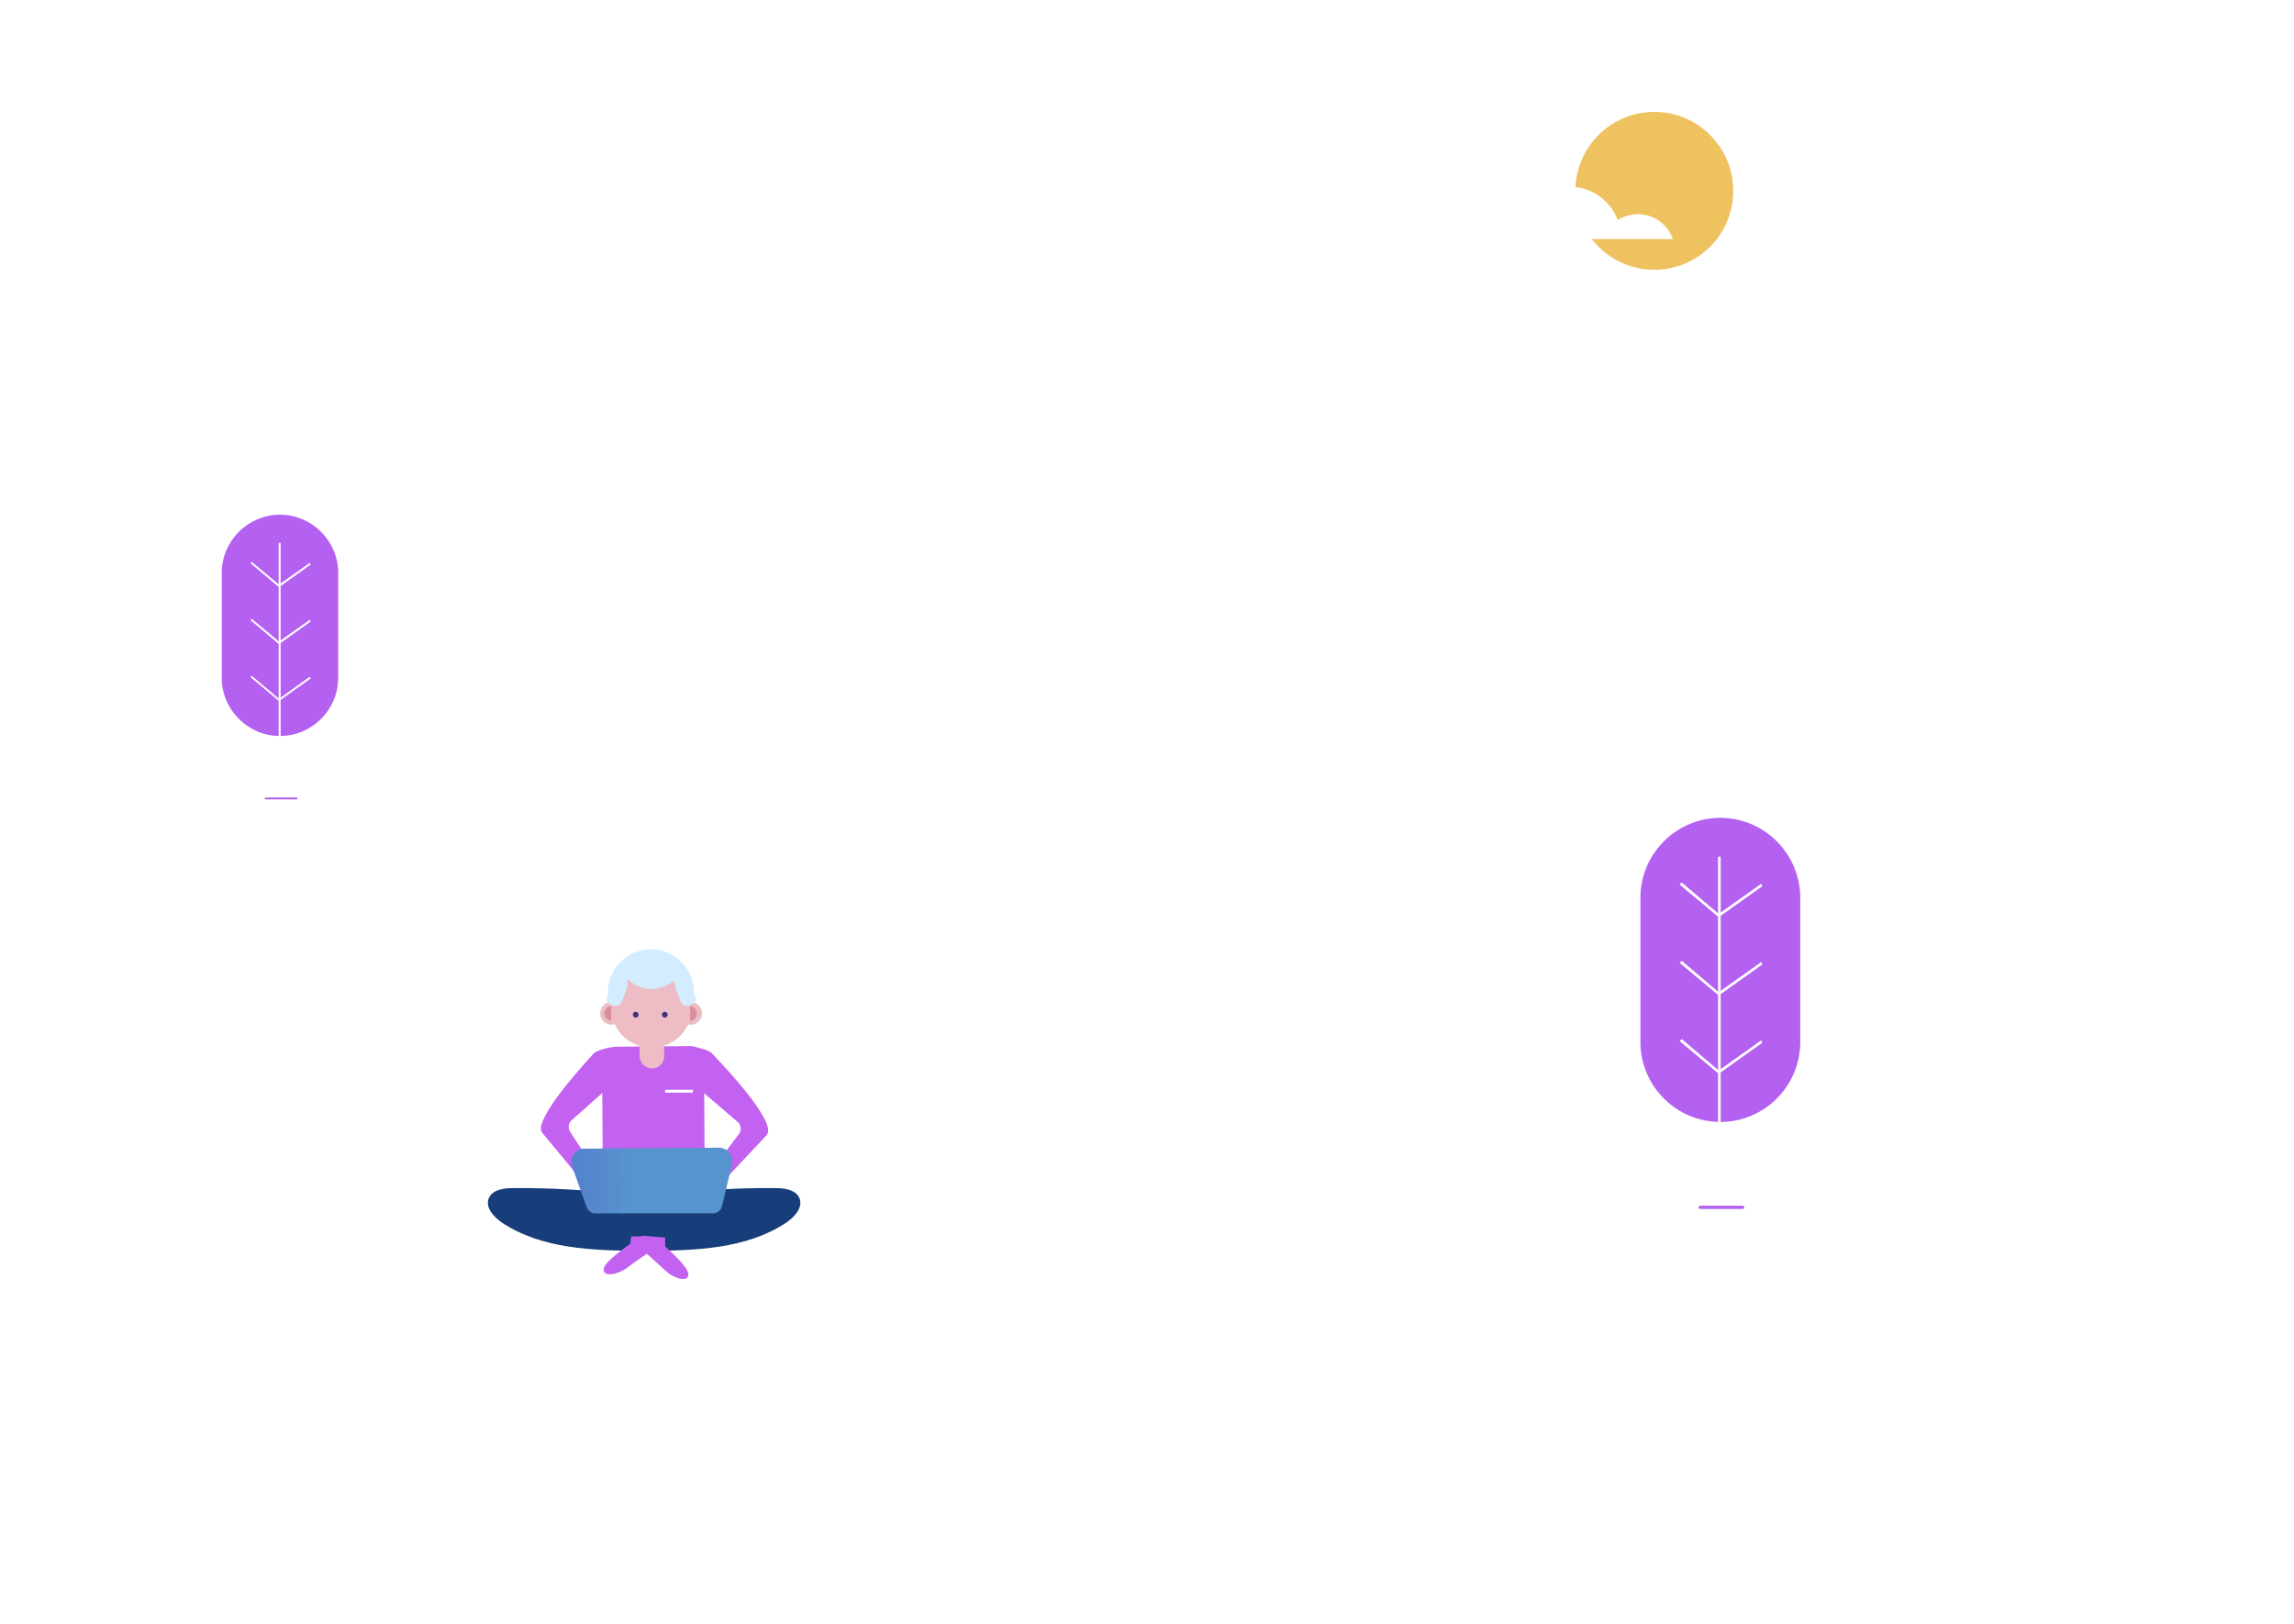 <svg width="709" height="502" viewBox="0 0 709 502" fill="none" xmlns="http://www.w3.org/2000/svg">
<g filter="url(#filter0_d)">
<path d="M240.286 252.846C490.951 326.974 564.862 204.721 570.484 117.156C575.634 9.787 640.447 -4.264 670.31 55.953C700.172 116.169 687.193 163.817 669.266 252.846C651.338 341.875 592.768 387.948 548.462 418.232C504.156 448.516 339.278 496.418 240.286 476.375C141.294 456.331 82.8 411.469 43.228 358.38C3.655 305.291 -10.379 178.719 240.286 252.846Z" fill="white"/>
</g>
<path d="M434.499 77.496C433.599 74.896 431.099 72.996 428.099 72.996C426.799 72.996 425.499 73.396 424.499 74.096C423.199 70.496 419.699 67.996 415.699 67.996C411.999 67.996 408.799 70.196 407.299 73.296C406.699 73.096 406.099 73.096 405.499 73.096C402.599 73.096 400.099 74.996 399.099 77.596H434.499V77.496Z" fill="white"/>
<path d="M511.3 83.397C524.776 83.397 535.7 72.473 535.7 58.997C535.7 45.521 524.776 34.597 511.3 34.597C497.824 34.597 486.9 45.521 486.9 58.997C486.9 72.473 497.824 83.397 511.3 83.397Z" fill="#EFC260"/>
<path d="M531.7 252.796C518.1 252.796 507 263.896 507 277.496V322.096C507 335.696 518.1 346.796 531.7 346.796C545.3 346.796 556.4 335.696 556.4 322.096V277.496C556.4 263.896 545.3 252.796 531.7 252.796Z" fill="#B461F2"/>
<path d="M531.8 264.796H531V373.596H531.8V264.796Z" fill="white"/>
<path d="M519.1 297.596L531.2 307.696L544.7 298.096L544.3 297.396L531.2 306.696L519.8 296.996L519.1 297.596Z" fill="white"/>
<path d="M519.1 321.796L531.2 331.896L544.7 322.296L544.3 321.596L531.2 330.896L519.8 321.196L519.1 321.796Z" fill="white"/>
<path d="M519.1 273.396L531.2 283.496L544.7 273.896L544.3 273.196L531.2 282.496L519.8 272.796L519.1 273.396Z" fill="white"/>
<path d="M538.6 373.696H525.5C525.2 373.696 525 373.496 525 373.196C525 372.896 525.2 372.696 525.5 372.696H538.6C538.9 372.696 539.1 372.896 539.1 373.196C539.1 373.396 538.9 373.696 538.6 373.696Z" fill="#B461F2"/>
<path d="M86.528 159.095C76.628 159.095 68.528 167.195 68.528 177.095V209.495C68.528 219.395 76.628 227.495 86.528 227.495C96.428 227.495 104.528 219.395 104.528 209.495V177.095C104.528 167.195 96.428 159.095 86.528 159.095Z" fill="#B461F2"/>
<path d="M86.728 167.795H86.128V246.995H86.728V167.795Z" fill="white"/>
<path d="M77.428 191.695L86.228 199.095L96.028 192.095L95.728 191.595L86.228 198.295L77.828 191.295L77.428 191.695Z" fill="white"/>
<path d="M77.428 209.296L86.228 216.696L96.028 209.696L95.728 209.196L86.228 215.996L77.828 208.896L77.428 209.296Z" fill="white"/>
<path d="M77.428 174.096L86.228 181.496L96.028 174.496L95.728 173.996L86.228 180.696L77.828 173.696L77.428 174.096Z" fill="white"/>
<path d="M91.628 247.095H82.128C81.928 247.095 81.828 246.895 81.828 246.795C81.828 246.595 82.028 246.495 82.128 246.495H91.628C91.828 246.495 91.928 246.695 91.928 246.795C91.928 246.995 91.828 247.095 91.628 247.095Z" fill="#B461F2"/>
<g filter="url(#filter1_d)">
<path d="M517 73.797C515.4 69.397 511.2 66.197 506.2 66.197C503.9 66.197 501.8 66.897 500 67.997C497.7 61.997 491.9 57.697 485.1 57.697C478.8 57.697 473.4 61.397 470.8 66.697C469.8 66.397 468.8 66.297 467.8 66.297C462.8 66.297 458.6 69.497 457 73.897H517V73.797Z" fill="white"/>
</g>
<path d="M217.779 358.837L186.279 359.037L186.079 327.637C186.079 325.337 187.879 323.537 190.179 323.537L213.479 323.337C215.779 323.337 217.579 325.137 217.579 327.437L217.779 358.837Z" fill="#C361F0"/>
<path d="M201.579 330.237C199.479 330.237 197.679 328.537 197.679 326.437L197.579 314.737C197.579 314.437 197.779 314.237 198.079 314.237L204.679 314.137C204.979 314.137 205.179 314.337 205.179 314.637L205.279 326.337C205.379 328.437 203.679 330.237 201.579 330.237Z" fill="#EEBCC5"/>
<path d="M214.879 312.037C214.879 311.937 214.879 311.737 214.879 311.637C214.879 310.437 214.779 309.337 214.479 308.237V306.737C214.479 299.437 208.479 293.437 201.179 293.437C193.879 293.437 187.879 299.437 187.879 306.737V311.937H214.879V312.037Z" fill="#D4ECFF"/>
<path d="M213.479 308.337V307.037C213.479 300.337 207.979 294.737 201.179 294.737C194.479 294.737 188.879 300.237 188.879 307.037V312.037C188.879 312.337 188.879 312.737 188.979 313.037C189.779 319.137 194.979 323.837 201.379 323.837C208.279 323.837 213.879 318.237 213.879 311.337C213.879 310.337 213.779 309.337 213.479 308.337Z" fill="#EEBCC5"/>
<path d="M196.479 314.537C196.976 314.537 197.379 314.134 197.379 313.637C197.379 313.14 196.976 312.737 196.479 312.737C195.982 312.737 195.579 313.14 195.579 313.637C195.579 314.134 195.982 314.537 196.479 314.537Z" fill="#3E3577"/>
<path d="M206.379 313.637C206.379 314.137 205.979 314.537 205.479 314.537C204.979 314.537 204.579 314.137 204.579 313.637C204.579 313.137 204.979 312.737 205.479 312.737C205.979 312.737 206.379 313.137 206.379 313.637Z" fill="#3E3577"/>
<path d="M192.479 313.237C192.479 315.137 190.879 316.737 188.979 316.737C187.079 316.737 185.479 315.137 185.479 313.237C185.479 311.337 187.079 309.737 188.979 309.737C190.879 309.737 192.479 311.237 192.479 313.237Z" fill="#EEBCC5"/>
<path d="M216.979 313.237C216.979 315.137 215.379 316.737 213.479 316.737C211.579 316.737 209.979 315.137 209.979 313.237C209.979 311.337 211.579 309.737 213.479 309.737C215.379 309.737 216.979 311.237 216.979 313.237Z" fill="#EEBCC5"/>
<path d="M188.879 310.937C187.679 311.037 186.779 312.037 186.779 313.237C186.779 314.437 187.679 315.437 188.879 315.537V310.937Z" fill="#D98E9D"/>
<path d="M213.279 310.937C214.479 311.037 215.379 312.037 215.379 313.237C215.379 314.437 214.479 315.437 213.279 315.537V310.937Z" fill="#D98E9D"/>
<path d="M209.879 308.337C210.179 309.437 210.679 310.637 211.779 310.937C212.579 311.137 213.479 310.737 214.179 310.237C214.579 309.937 214.979 309.637 215.079 309.137C215.179 308.737 214.979 308.337 214.779 308.037C214.079 306.637 213.279 305.337 212.279 304.137C211.379 303.137 209.679 301.437 208.779 303.237C207.979 304.337 209.479 307.137 209.879 308.337Z" fill="#D4ECFF"/>
<path d="M211.079 300.537C208.379 298.537 204.979 297.337 201.379 297.337L201.479 295.137C197.879 295.137 194.379 298.537 191.679 300.537C194.079 303.237 197.479 305.737 201.379 305.737C205.279 305.637 208.779 303.137 211.079 300.537Z" fill="#D4ECFF"/>
<path d="M167.679 350.237C167.179 349.537 167.079 348.737 167.279 347.937C169.079 340.837 182.879 326.437 183.379 325.737C184.179 324.637 188.579 323.737 188.579 323.737L189.079 335.237L176.479 346.437C175.679 347.337 175.579 348.537 176.079 349.637L187.979 367.837L184.479 370.537L167.679 350.237Z" fill="#C361F0"/>
<path d="M236.979 350.837C237.379 350.237 237.479 349.437 237.379 348.737C235.979 341.837 220.679 326.337 220.079 325.637C219.279 324.537 214.879 323.637 214.879 323.637L214.379 335.137L228.279 347.037C228.979 347.937 229.079 349.037 228.679 350.137L214.779 368.537L218.979 370.037L236.979 350.837Z" fill="#C361F0"/>
<path d="M192.679 308.337C192.379 309.437 191.879 310.637 190.779 310.937C189.979 311.137 189.079 310.737 188.379 310.237C187.979 309.937 187.579 309.637 187.479 309.137C187.379 308.737 187.579 308.337 187.779 308.037C188.479 306.637 189.279 305.337 190.279 304.137C191.179 303.137 192.879 301.437 193.779 303.237C194.579 304.337 193.079 307.137 192.679 308.337Z" fill="#D4ECFF"/>
<path d="M188.479 370.337C188.479 372.537 186.679 374.337 184.479 374.337C182.279 374.337 180.479 372.537 180.479 370.337C180.479 368.137 182.279 366.337 184.479 366.337C186.679 366.337 188.479 368.137 188.479 370.337Z" fill="#EEBCC5"/>
<path d="M193.879 369.337C182.179 367.837 170.279 367.137 158.479 367.237C155.679 367.237 152.179 367.737 151.079 370.337C149.879 373.237 152.579 376.137 155.179 377.937C167.579 386.137 183.379 386.537 198.279 386.637C198.979 384.037 199.579 381.437 199.779 378.737C198.779 377.537 204.079 374.237 203.079 373.037C201.679 371.237 193.579 371.537 193.879 369.337Z" fill="#173D7A"/>
<path d="M204.279 369.337C215.979 367.837 227.879 367.137 239.679 367.237C242.479 367.237 245.979 367.737 247.079 370.337C248.279 373.237 245.579 376.137 242.979 377.937C230.579 386.137 214.779 386.537 199.879 386.637C199.179 384.037 198.579 381.437 198.379 378.737C199.379 377.537 200.179 376.437 201.179 375.237C202.579 373.437 204.579 371.537 204.279 369.337Z" fill="#173D7A"/>
<path d="M219.379 374.837C221.588 374.837 223.379 373.046 223.379 370.837C223.379 368.628 221.588 366.837 219.379 366.837C217.169 366.837 215.379 368.628 215.379 370.837C215.379 373.046 217.169 374.837 219.379 374.837Z" fill="#EEBCC5"/>
<path d="M195.079 382.137L202.179 382.337C202.179 382.337 212.879 391.037 212.779 393.937C212.679 396.737 207.879 394.837 205.879 392.937C203.879 391.037 199.579 387.237 199.579 387.237L194.679 385.337L195.079 382.137Z" fill="#C361F0"/>
<path d="M205.579 382.537L198.479 381.937C198.479 381.937 186.779 389.437 186.579 392.237C186.379 395.037 191.279 393.737 193.579 392.037C195.779 390.337 200.479 387.137 200.479 387.137L205.579 385.837V382.537Z" fill="#C361F0"/>
<path d="M183.979 375.037H220.279C221.679 375.037 222.879 374.137 223.179 372.737L226.279 359.637C226.779 357.137 224.779 354.737 222.179 354.737L180.679 355.037C178.079 355.037 176.179 357.437 176.679 359.937L181.279 373.037C181.679 374.237 182.779 375.037 183.979 375.037Z" fill="#5793CE"/>
<path d="M206.179 354.937L180.579 355.137C177.979 355.137 176.079 357.537 176.579 360.037L181.179 373.137C181.579 374.337 182.679 375.137 183.979 375.137H190.479L206.179 354.937Z" fill="url(#paint0_linear)"/>
<path d="M203.879 300.137C204.279 300.237 204.679 300.337 205.079 300.537C205.979 300.937 206.579 301.637 207.279 302.337C208.979 304.137 210.879 305.637 212.779 307.137C212.879 307.237 213.079 307.337 213.179 307.337C213.279 307.337 213.379 307.237 213.479 307.237C214.179 306.737 214.079 305.737 213.879 304.937C213.379 302.737 212.779 300.337 211.279 298.737C210.679 298.137 210.079 297.637 209.379 297.137C207.979 296.137 206.579 295.137 204.979 294.637C204.179 294.437 203.379 294.237 202.579 294.137C201.379 294.037 200.079 293.937 198.879 294.137C198.379 294.237 197.879 294.437 197.379 294.637C195.779 295.237 194.179 295.937 192.779 296.937C189.779 299.237 188.379 303.237 188.579 307.037C188.579 307.537 188.779 308.237 189.279 308.237C189.579 308.237 189.779 308.037 189.979 307.837C191.479 306.237 192.179 304.237 193.779 302.837C195.479 301.337 197.679 300.337 199.879 300.037C201.279 299.837 202.579 299.837 203.879 300.137Z" fill="#D4ECFF"/>
<path d="M214.179 336.837H205.579V337.737H214.179V336.837Z" fill="white"/>
<defs>
<filter id="filter0_d" x="0.909" y="0.514" width="707.172" height="500.617" filterUnits="userSpaceOnUse" color-interpolation-filters="sRGB">
<feFlood flood-opacity="0" result="BackgroundImageFix"/>
<feColorMatrix in="SourceAlpha" type="matrix" values="0 0 0 0 0 0 0 0 0 0 0 0 0 0 0 0 0 0 127 0"/>
<feOffset/>
<feGaussianBlur stdDeviation="10"/>
<feColorMatrix type="matrix" values="0 0 0 0 0.45 0 0 0 0 0.446 0 0 0 0 0.443 0 0 0 0.1 0"/>
<feBlend mode="normal" in2="BackgroundImageFix" result="effect1_dropShadow"/>
<feBlend mode="normal" in="SourceGraphic" in2="effect1_dropShadow" result="shape"/>
</filter>
<filter id="filter1_d" x="437" y="37.697" width="100" height="56.2" filterUnits="userSpaceOnUse" color-interpolation-filters="sRGB">
<feFlood flood-opacity="0" result="BackgroundImageFix"/>
<feColorMatrix in="SourceAlpha" type="matrix" values="0 0 0 0 0 0 0 0 0 0 0 0 0 0 0 0 0 0 127 0"/>
<feOffset/>
<feGaussianBlur stdDeviation="10"/>
<feColorMatrix type="matrix" values="0 0 0 0 0.45 0 0 0 0 0.446 0 0 0 0 0.443 0 0 0 0.1 0"/>
<feBlend mode="normal" in2="BackgroundImageFix" result="effect1_dropShadow"/>
<feBlend mode="normal" in="SourceGraphic" in2="effect1_dropShadow" result="shape"/>
</filter>
<linearGradient id="paint0_linear" x1="195.532" y1="364.856" x2="157.973" y2="365.743" gradientUnits="userSpaceOnUse">
<stop stop-color="#484EC2" stop-opacity="0"/>
<stop offset="1" stop-color="#444BCC" stop-opacity="0.5"/>
</linearGradient>
</defs>
</svg>
